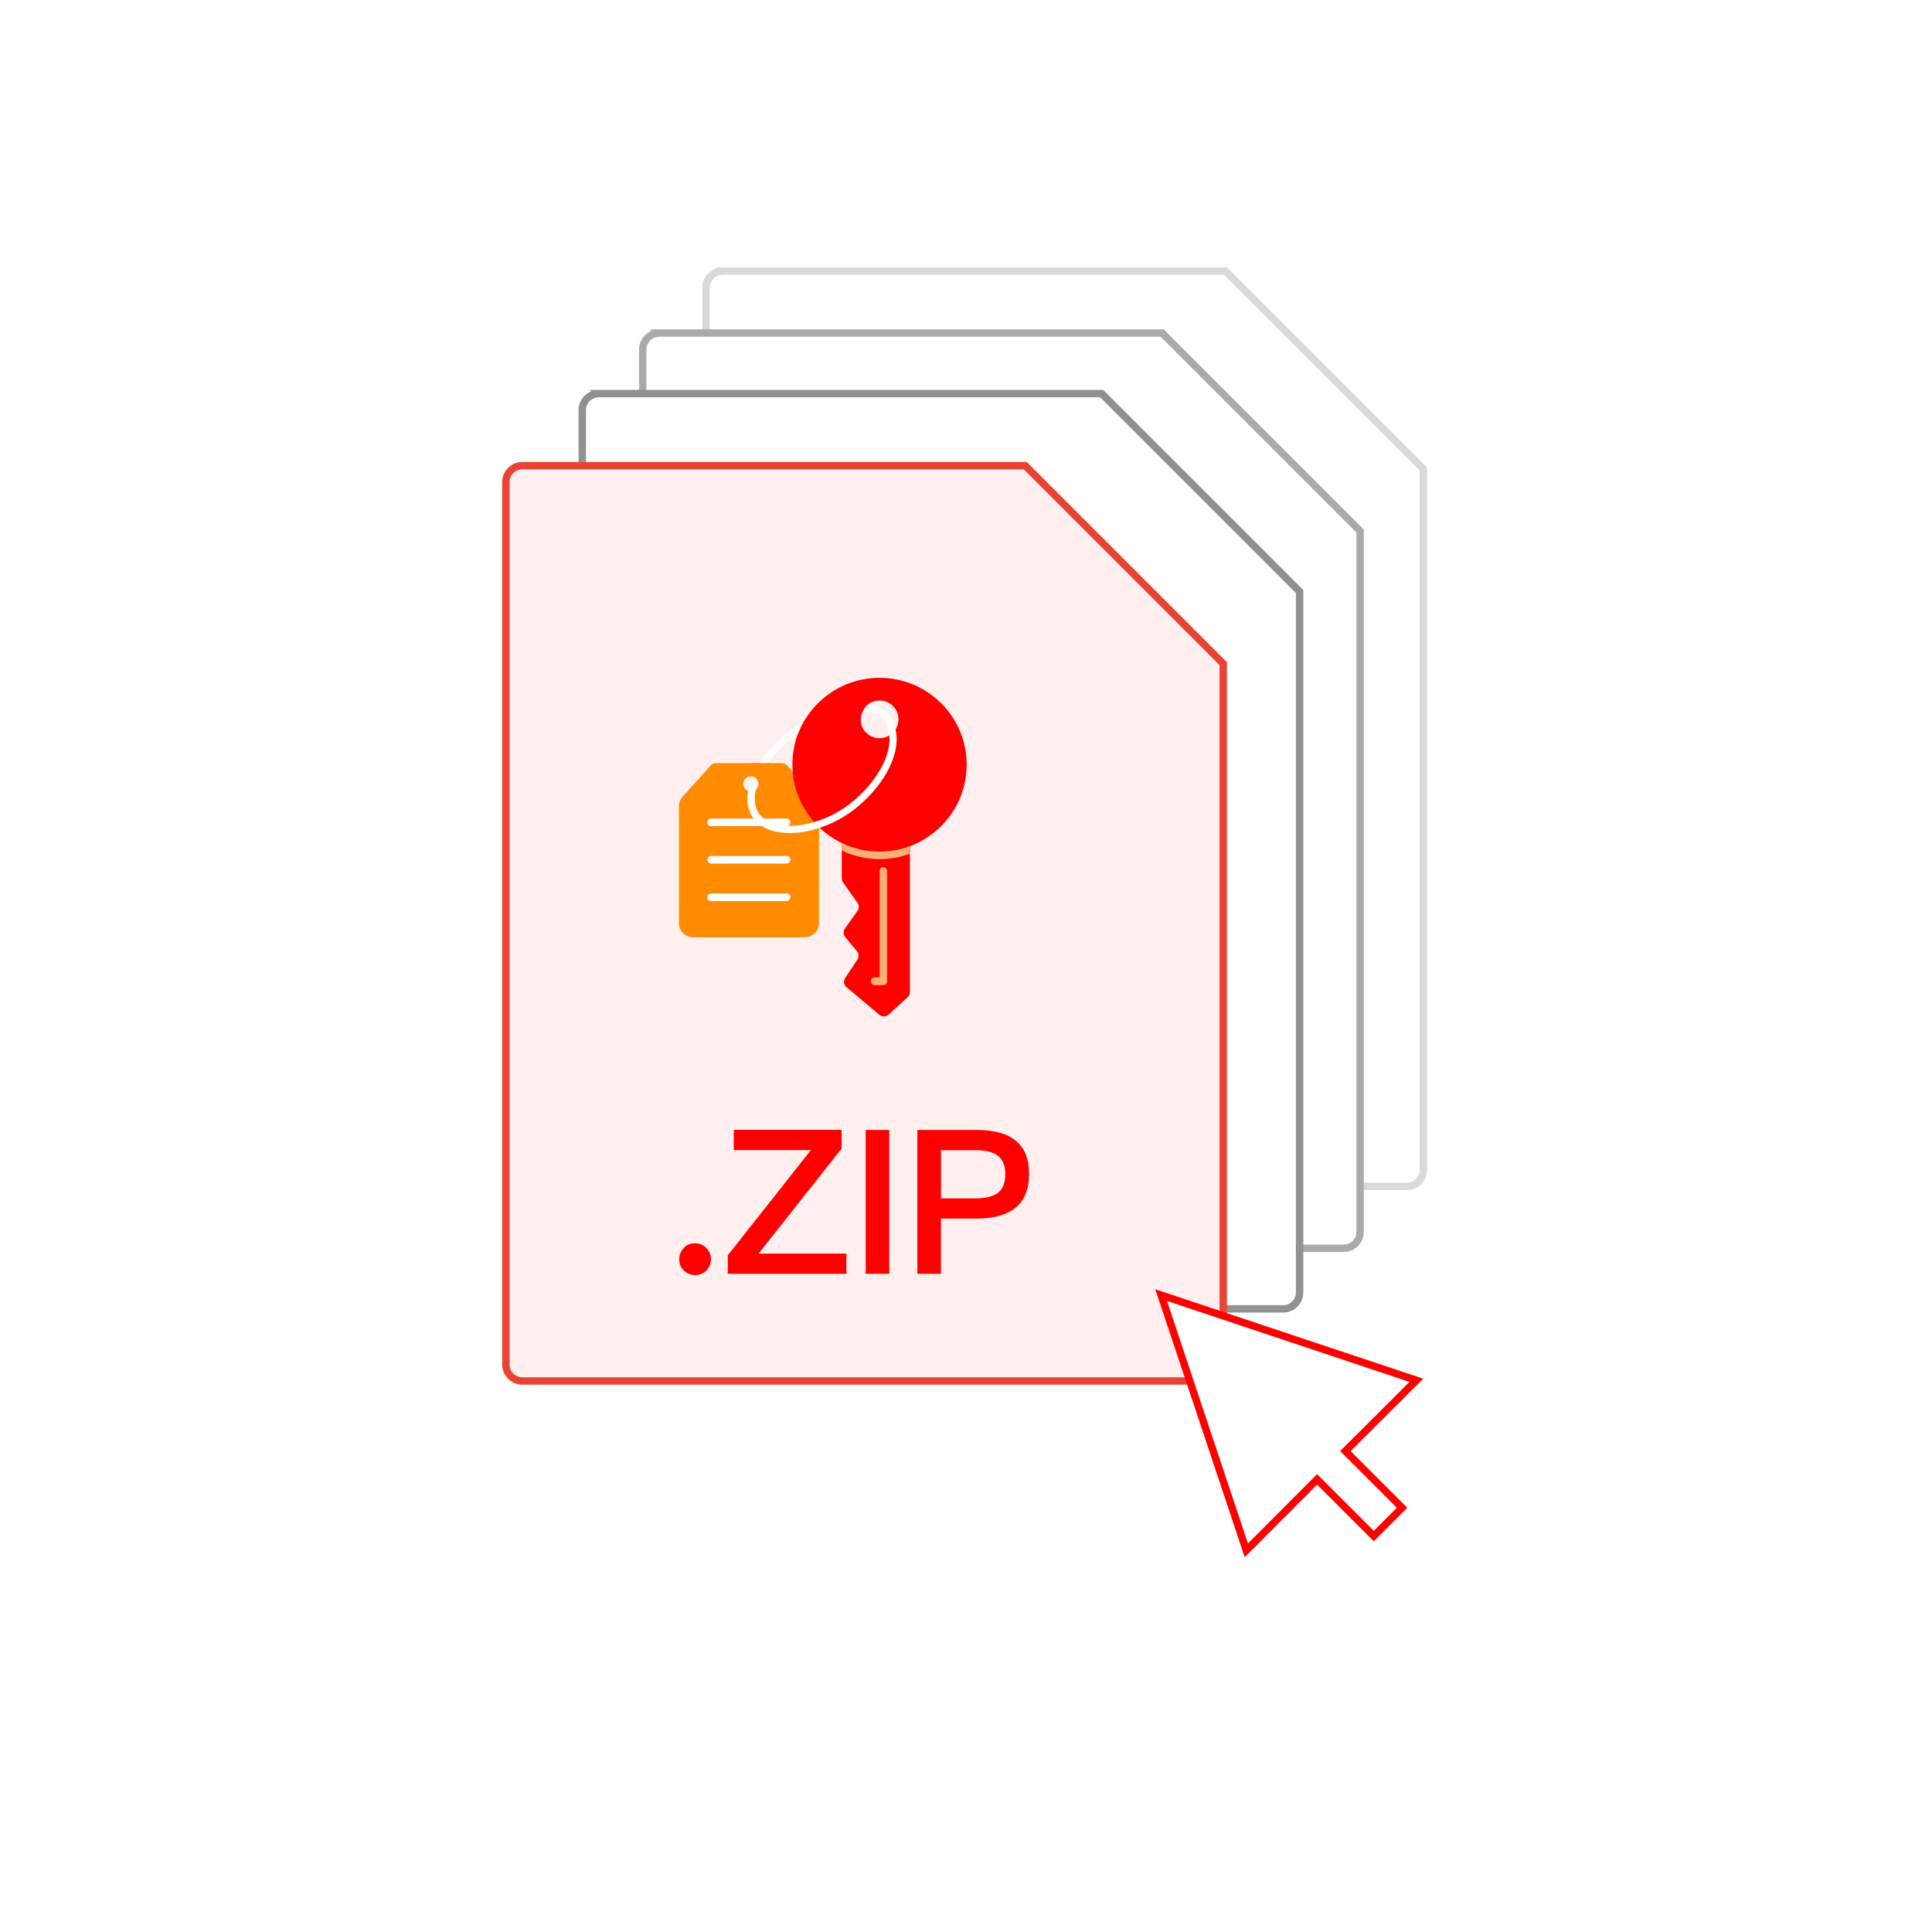 <svg viewBox="0 0 261 261" xmlns="http://www.w3.org/2000/svg" xmlns:xlink="http://www.w3.org/1999/xlink"><filter id="a" filterUnits="userSpaceOnUse" height="67" width="67" x="141" y="159"><feOffset dx="1.33" dy="7"/><feGaussianBlur result="blur" stdDeviation="5"/><feFlood flood-color="#afafaf" flood-opacity=".75"/><feComposite in2="blur" operator="in"/><feComposite in="SourceGraphic"/></filter><g stroke-miterlimit="10"><path d="m97.58 36.62h67.97l26.74 26.74v94.69c0 1.23-1 2.22-2.22 2.22h-92.47c-1.23 0-2.22-1-2.22-2.22v-119.19c0-1.23 1-2.22 2.22-2.22h-.01z" fill="#fff" opacity=".15" stroke="#000"/><path d="m89.03 44.99h67.97l26.74 26.74v94.69c0 1.23-1 2.22-2.22 2.22h-92.47c-1.23 0-2.22-1-2.22-2.22v-119.2c0-1.23 1-2.22 2.22-2.22h-.01z" fill="#fff" stroke="#aaa"/><path d="m80.86 53.17h67.97l26.74 26.74v94.69c0 1.23-1 2.22-2.22 2.22h-92.47c-1.23 0-2.22-1-2.22-2.22v-119.2c0-1.23 1-2.22 2.22-2.22h-.01z" fill="#fff" stroke="#919191"/><path d="m70.54 62.91h67.97l26.74 26.74v94.69c0 1.23-1 2.22-2.22 2.22h-92.47c-1.23 0-2.22-1-2.22-2.22v-119.21c0-1.23 1-2.22 2.22-2.22h-.01z" fill="#ffefee" stroke="#ea4335"/></g><path d="m95.42 168.59c.41.41.63.93.63 1.53s-.22 1.08-.63 1.53c-.44.38-.93.6-1.53.6s-1.1-.22-1.5-.6c-.44-.44-.63-.93-.63-1.53s.19-1.1.63-1.53c.38-.44.9-.63 1.5-.63s1.09.2 1.53.63z" fill="#f00"/><path d="m113.69 152.65v2.52l-11.21 14.18h11.86v2.73h-16.02v-2.5l11.23-14.21h-10.42v-2.73h14.56-.01z" fill="#f00"/><path d="m120.13 152.65v19.43h-3.18v-19.43z" fill="#f00"/><path d="m131.98 152.65c4.69 0 7.04 1.98 7.04 5.96s-2.37 6.01-7.1 6.01h-4.81v7.46h-3.18v-19.43s8.06 0 8.06 0zm-4.87 9.25h4.62c1.42 0 2.44-.27 3.1-.76.65-.52.98-1.36.98-2.52s-.34-1.99-1-2.48c-.65-.52-1.68-.76-3.07-.76h-4.62v6.53h-.01z" fill="#f00"/><path d="m190.01 179.47-34.48-11.51 11.51 34.48 9.56-9.59 7.66 7.66 3.82-3.82-7.66-7.66z" fill="#fff" filter="url(#a)" stroke="#f00" stroke-miterlimit="10"/><path d="m92.21 107.65 3.8-4.24c.18-.2.45-.32.72-.32h8.88c.27 0 .54.11.72.32l3.82 4.24c.32.35.49.81.49 1.29v15.75c0 1.07-.86 1.93-1.93 1.93h-15.06c-1.07 0-1.93-.86-1.93-1.93v-15.75c0-.48.17-.94.49-1.29zm9.22-.73c.57 0 1.03-.46 1.03-1.03 0-.27-.11-.53-.3-.73-.4-.4-1.05-.4-1.45 0-.19.19-.3.45-.3.73 0 .56.46 1.02 1.03 1.03z" fill="#ff8b00"/><path d="m96.06 115.64h10.23c.28.01.5.25.49.53-.01.26-.22.48-.49.49h-10.23c-.28-.01-.5-.25-.49-.53.01-.26.22-.48.49-.49zm0-5.06h10.23c.28.01.5.25.49.53-.01.26-.22.48-.49.49h-10.23c-.28-.01-.5-.25-.49-.53.01-.26.22-.48.49-.49zm0 10.12h10.23c.28.01.5.25.49.53-.01.26-.22.48-.49.49h-10.23c-.28 0-.51-.23-.51-.51s.23-.51.51-.51z" fill="#fff"/><path d="m113.71 109.43h9.21v24.58c0 .27-.11.53-.32.71l-2.54 2.33c-.36.32-.9.34-1.27.03l-4.42-3.71c-.38-.31-.46-.86-.18-1.27l1.63-2.46c.24-.35.21-.82-.06-1.15l-1.57-1.89c-.28-.34-.3-.82-.04-1.17l1.68-2.36c.24-.33.24-.78 0-1.11l-1.94-2.77c-.11-.16-.17-.35-.18-.55v-9.2z" fill="#f00"/><path d="m122.92 115.33v-5.91h-9.21v5.47c1.6.77 3.35 1.17 5.12 1.17 1.39 0 2.78-.24 4.09-.73zm-3.59 1.82c.28 0 .51.23.51.51v14.94c0 .27-.22.48-.48.48h-1.19c-.29 0-.53-.24-.53-.53s.24-.53.53-.53h.66v-14.37c0-.28.23-.51.51-.51z" fill="#ffae78"/><path d="m118.82 115.04c-6.5 0-11.77-5.25-11.77-11.73s5.27-11.74 11.77-11.74 11.77 5.25 11.77 11.73-5.27 11.74-11.77 11.74zm0-15.31c1.41 0 2.56-1.14 2.56-2.55s-1.15-2.55-2.56-2.55-2.56 1.14-2.56 2.55c0 1.41 1.15 2.55 2.56 2.55z" fill="#f00"/><path d="m119.75 97.69c-.48-1.07-1.51-1.65-3.49-1.54-2.64.13-4.73.76-7.84 2.62-5.37 3.22-8.4 9.72-5.05 11.96 2.48 1.66 7.3.75 10.75-1.64 3.71-2.57 6.54-6.84 5.98-10.07-.15-.81-.18-.95-.35-1.33zm-5.09 12.2c-3.74 2.58-8.94 3.57-11.83 1.65-4.18-2.79-.79-10.07 5.09-13.59 3.24-1.95 5.49-2.61 8.28-2.76 2.37-.12 3.77.67 4.42 2.1.13.28.22.57.29.89.03.12.05.24.08.38 0 .06.04.26.05.3.64 3.69-2.39 8.27-6.38 11.03z" fill="#fff"/><path d="m108.76 97.21c-.24.4-.41.71-.52.93-.16.32-.37.79-.51 1.22-.09.27-.61 1.65-.26 1.81s4.94-.7 5.92-1.02c1.07-.34 3.01-1.83 2.89-2.74-.02-.18-.02-.36 0-.54.11-.61.63-1.52 1.06-1.77.22-.12-1.3-.71-4.52.12-2.15.55-3.5 1.21-4.06 1.99z" fill="#f00"/><path d="m101.56 103.08h2.5l-.28 2.35c-.86.31-1.31.39-1.35.24-.06-.22-.18-.44-.37-.57-.17-.13-.37-.21-.59-.23-.11 0-.25 0-.4.05z" fill="#ff8b00"/></svg>